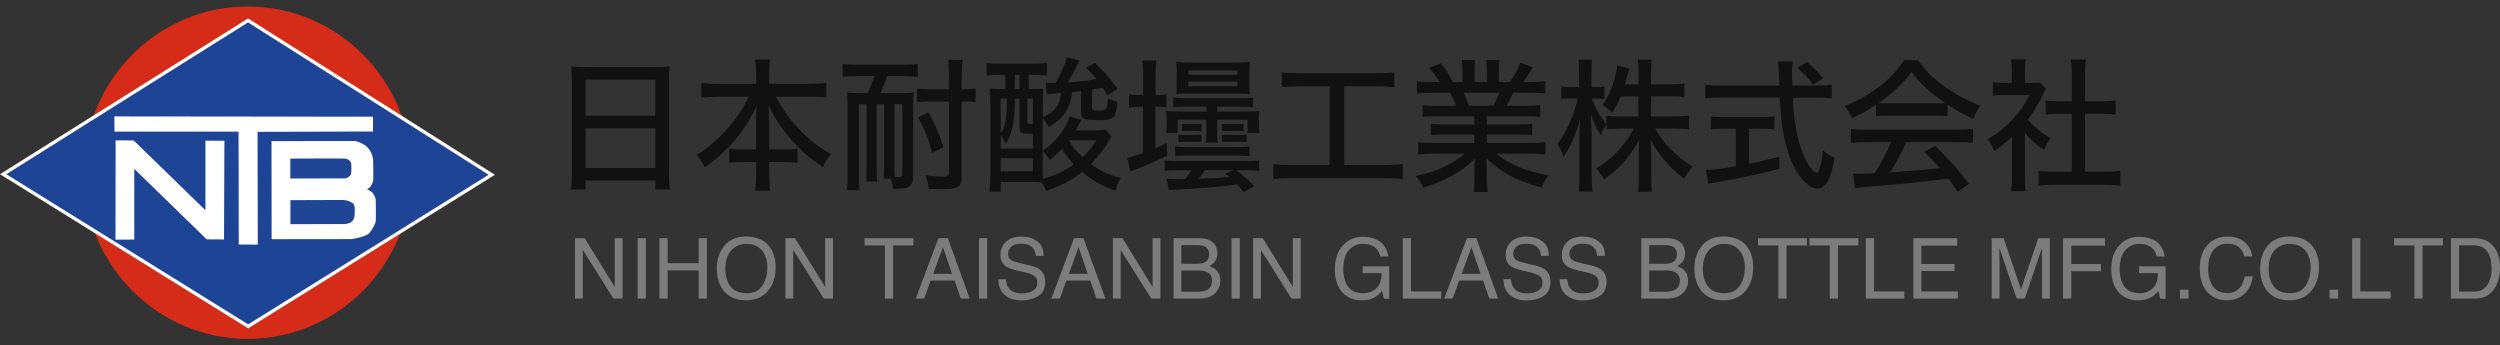 <svg width="384" height="53" viewBox="0 0 384 53" fill="none" xmlns="http://www.w3.org/2000/svg">
<rect x="0" y="0" width="384" height="53" fill="#333333" stroke="none"/>
<g clip-path="url(#clip0_2119_28126)">
<g clip-path="url(#clip1_2119_28126)">
<path d="M38.041 52.05C51.944 52.05 63.214 40.622 63.214 26.525C63.214 12.428 51.944 1 38.041 1C24.138 1 12.867 12.428 12.867 26.525C12.867 40.622 24.138 52.05 38.041 52.05Z" fill="#D42C18"/>
<path d="M0.486 26.762L38.096 3.138L75.534 26.848L38.118 50.128L0.486 26.762Z" fill="#1E4595"/>
<path d="M38.119 50.432L37.983 50.347L0 26.762L0.349 26.542L38.097 2.832L38.235 2.919L76.02 26.85L75.671 27.067L38.118 50.432H38.119ZM0.974 26.761L38.118 49.824L75.047 26.845L38.097 3.443L0.974 26.761Z" fill="white"/>
<path d="M41.877 21.848L41.89 36.565L53.953 36.551C53.953 36.551 56.161 36.238 56.635 35.641C57.108 35.044 57.525 34.247 57.552 33.89C57.58 33.534 57.538 30.63 57.538 30.63C57.538 30.63 57.309 29.847 56.993 29.634C56.676 29.42 56.204 29.121 55.96 29.079C55.96 29.079 56.562 28.795 56.721 28.596C56.879 28.396 57.137 27.983 57.165 27.599C57.192 27.215 57.136 24.482 57.136 24.482C57.136 24.482 56.963 23.628 56.719 23.285C56.475 22.943 56.246 22.575 55.759 22.318C55.271 22.062 54.769 21.834 54.468 21.834C54.166 21.834 41.873 21.848 41.873 21.848H41.877Z" fill="white"/>
<path d="M41.721 36.739L41.705 21.678H41.877C41.877 21.678 54.17 21.664 54.472 21.664C54.758 21.664 55.179 21.819 55.842 22.168C56.322 22.42 56.573 22.779 56.797 23.094L56.864 23.189C57.126 23.556 57.301 24.415 57.308 24.451L57.312 24.482C57.314 24.594 57.369 27.227 57.339 27.614C57.301 28.122 56.931 28.611 56.857 28.704C56.763 28.823 56.561 28.955 56.379 29.059C56.544 29.143 56.773 29.277 57.092 29.494C57.448 29.735 57.68 30.498 57.706 30.584L57.713 30.63C57.713 30.749 57.756 33.546 57.727 33.906C57.696 34.298 57.267 35.124 56.771 35.749C56.27 36.383 54.212 36.691 53.978 36.724H53.954L41.719 36.739H41.721ZM42.049 22.02L42.063 36.393L53.942 36.379C54.546 36.293 56.15 35.976 56.501 35.534C56.992 34.914 57.36 34.164 57.382 33.877C57.405 33.605 57.382 31.666 57.369 30.658C57.283 30.375 57.086 29.904 56.899 29.778C56.252 29.341 56.007 29.264 55.933 29.25L55.4 29.157L55.89 28.924C56.126 28.812 56.498 28.604 56.589 28.489C56.763 28.27 56.973 27.902 56.997 27.587C57.023 27.231 56.973 24.724 56.968 24.502C56.918 24.263 56.761 23.637 56.584 23.387L56.517 23.291C56.296 22.979 56.09 22.685 55.684 22.471C55.097 22.163 54.69 22.007 54.472 22.007C54.191 22.007 43.538 22.019 42.049 22.02Z" fill="white"/>
<path d="M44.508 24.273V27.501L53.157 27.487C53.157 27.487 53.703 27.243 53.875 26.985C54.047 26.726 54.047 26.554 54.061 26.267C54.075 25.979 54.047 25.248 54.047 25.248C54.047 25.248 54.033 24.86 53.818 24.675C53.603 24.489 53.417 24.317 53.044 24.273C52.67 24.23 44.51 24.273 44.51 24.273H44.508Z" fill="#204595"/>
<path d="M44.422 27.587V24.188H44.508C44.842 24.186 52.679 24.145 53.052 24.188C53.438 24.232 53.639 24.406 53.851 24.59L53.873 24.609C54.114 24.817 54.132 25.227 54.133 25.244C54.133 25.274 54.163 25.983 54.147 26.27V26.311C54.133 26.575 54.123 26.766 53.946 27.031C53.761 27.306 53.216 27.554 53.192 27.565L53.157 27.572L44.422 27.585V27.587ZM44.594 24.36V27.415L53.138 27.401C53.295 27.329 53.677 27.126 53.803 26.938C53.953 26.713 53.959 26.568 53.973 26.306V26.265C53.989 25.986 53.961 25.262 53.961 25.255C53.961 25.251 53.946 24.902 53.761 24.742L53.739 24.721C53.539 24.547 53.367 24.398 53.033 24.36C52.691 24.32 45.468 24.354 44.594 24.36Z" fill="white"/>
<path d="M44.523 30.656V34.529L53.03 34.499C53.03 34.499 53.718 34.4 53.977 34.198C54.235 33.997 54.407 33.711 54.493 33.467C54.579 33.222 54.579 31.904 54.579 31.904C54.579 31.904 54.522 31.301 54.221 31.115C53.92 30.929 53.503 30.757 53.218 30.699C52.932 30.64 52.758 30.627 52.758 30.627L44.525 30.656H44.523Z" fill="#204595"/>
<path d="M44.438 34.615V30.57L52.756 30.541C52.77 30.541 52.944 30.556 53.233 30.614C53.531 30.675 53.956 30.85 54.266 31.041C54.6 31.248 54.662 31.869 54.665 31.895C54.665 32.04 54.664 33.245 54.574 33.496C54.467 33.801 54.268 34.081 54.028 34.267C53.755 34.479 53.07 34.582 53.042 34.586L44.438 34.615ZM44.61 30.742V34.443L53.03 34.415C53.204 34.389 53.727 34.284 53.925 34.133C54.228 33.897 54.367 33.57 54.412 33.441C54.472 33.272 54.493 32.431 54.493 31.905C54.479 31.758 54.392 31.324 54.175 31.189C53.886 31.01 53.474 30.84 53.199 30.785C52.922 30.73 52.751 30.714 52.749 30.714L44.61 30.744V30.742Z" fill="white"/>
<path d="M36.757 37.47L36.73 20.128H17.67L17.656 17.968L57.203 18.011V20.113L39.475 20.156L39.504 37.484L36.757 37.47Z" fill="white"/>
<path d="M39.59 37.57L36.671 37.555L36.642 20.213H17.584L17.568 17.882H17.654L57.287 17.925V20.199L39.559 20.242L39.587 37.57H39.59ZM36.843 37.384L39.418 37.398L39.391 20.072L57.118 20.029V18.099L17.744 18.056L17.758 20.043H36.816L36.845 37.384H36.843Z" fill="white"/>
<path d="M17.844 21.648L17.828 36.723L20.539 36.71V25.726L31.786 36.68L34.325 36.694L34.382 21.707L31.641 21.692V32.499L20.496 21.662L17.844 21.648Z" fill="white"/>
<path d="M17.742 36.809V36.723L17.756 21.561L20.531 21.576L31.555 32.294V21.604L34.468 21.619L34.409 36.78L31.75 36.764L20.625 25.929V36.794L17.742 36.809ZM17.93 21.734L17.916 36.637L20.455 36.623V25.523L31.822 36.594L34.241 36.608L34.297 21.791L31.729 21.777V32.702L20.463 21.748L17.931 21.734H17.93Z" fill="white"/>
</g>
<path d="M87.851 12.475C87.851 11.608 87.803 10.914 87.74 10.188C88.45 10.283 89.144 10.299 90.169 10.299H100.531C101.572 10.299 102.203 10.283 102.866 10.188C102.771 10.914 102.755 11.561 102.755 12.349V26.56C102.755 27.664 102.803 28.342 102.881 29.099H100.658V27.727H89.948V29.099H87.725C87.819 28.374 87.851 27.553 87.851 26.56V12.475ZM89.948 17.775H100.658V12.223H89.948V17.775ZM89.948 25.803H100.658V19.699H89.948V25.803Z" fill="#111111"/>
<path d="M110.263 14.873C109.364 14.873 108.607 14.92 107.724 14.999V12.728C108.56 12.838 109.222 12.885 110.263 12.885H116.146V11.182C116.146 10.393 116.099 9.841 115.988 9.147H118.275C118.181 9.763 118.149 10.409 118.149 11.15V12.87H124.363C125.467 12.87 126.208 12.822 126.934 12.712V14.983C125.94 14.889 125.325 14.857 124.363 14.857H119.19C120.294 16.892 121.303 18.343 122.676 19.778C124.237 21.45 125.83 22.664 127.659 23.658C127.092 24.32 126.839 24.714 126.398 25.692C124.726 24.572 123.401 23.468 122.076 22.049C120.357 20.235 119.19 18.516 118.039 16.166C118.102 17.428 118.149 18.232 118.149 18.847V22.948H120.404C121.508 22.948 121.918 22.932 122.502 22.837V25.014C121.84 24.919 121.24 24.888 120.294 24.888H118.149V26.623C118.149 27.664 118.196 28.547 118.307 29.288H115.988C116.099 28.5 116.146 27.664 116.146 26.623V24.888H114.222C113.275 24.888 112.66 24.935 112.014 25.014V22.837C112.581 22.932 113.007 22.948 114.127 22.948H116.13V18.879C116.13 18.137 116.146 17.648 116.225 16.229C115.184 18.516 114.048 20.267 112.25 22.222C110.91 23.658 109.758 24.683 108.244 25.724C107.85 24.872 107.629 24.509 106.982 23.8C108.812 22.68 110.326 21.371 111.872 19.588C113.26 17.98 114.096 16.718 114.979 14.857H110.247L110.263 14.873Z" fill="#111111"/>
<path d="M131.587 11.703C130.53 11.703 129.994 11.718 129.426 11.813V9.81C130.088 9.905 130.64 9.936 131.587 9.936H138.794C139.756 9.936 140.308 9.889 140.971 9.81V11.813C140.293 11.75 139.678 11.703 138.81 11.703H136.239C135.955 12.665 135.64 13.422 135.23 14.305H138.29C139.189 14.305 139.835 14.289 140.356 14.194C140.293 14.81 140.261 15.472 140.261 16.355V27.001C140.261 27.79 140.088 28.295 139.693 28.61C139.362 28.878 138.747 28.989 137.738 28.989H137.123C137.107 28.373 137.028 28.042 136.839 27.443H135.719C135.782 26.781 135.813 25.992 135.813 25.172V16.008H134.662V25.598C134.662 26.765 134.678 27.333 134.757 27.885H133.022C133.069 27.238 133.116 26.402 133.116 25.598V16.008H131.934V26.718C131.934 27.9 131.949 28.563 132.044 29.225H130.088C130.183 28.579 130.199 27.885 130.199 26.718V16.355C130.199 15.646 130.183 14.967 130.104 14.21C130.656 14.273 131.287 14.305 132.312 14.305H133.258C133.7 13.469 134.047 12.586 134.299 11.703H131.634H131.587ZM137.375 25.156C137.375 26.15 137.391 26.718 137.438 27.191C137.769 27.206 137.88 27.206 137.974 27.206C138.479 27.206 138.589 27.112 138.589 26.702V15.992H137.375V25.156ZM142.769 15.582C141.98 15.582 141.397 15.63 140.845 15.709V13.595C141.412 13.69 141.964 13.721 142.8 13.721H145.75V11.734C145.75 10.567 145.702 9.841 145.624 9.195H147.847C147.753 9.936 147.721 10.63 147.721 11.734V13.721C148.652 13.721 149.172 13.674 149.835 13.595V15.709C149.283 15.614 148.731 15.582 147.721 15.582V26.954C147.721 28.673 147.185 29.052 144.819 29.052C144.204 29.052 143.337 29.036 142.643 28.989C142.548 28.105 142.438 27.664 142.154 26.922C143.21 27.049 144.22 27.143 144.867 27.143C145.545 27.143 145.766 26.986 145.766 26.544V15.598H142.769V15.582ZM143.163 23.468C142.627 21.355 142.012 19.794 141.002 18.043L142.611 17.254C143.668 19.178 144.157 20.314 144.93 22.617L143.163 23.484V23.468Z" fill="#111111"/>
<path d="M170.747 20.977C170.511 21.308 170.511 21.323 170.18 21.875C169.407 23.137 168.634 24.131 167.561 25.219C169.076 26.292 170.227 26.844 172.151 27.333C171.757 28.011 171.504 28.594 171.331 29.288C169.281 28.579 167.845 27.774 166.221 26.402C164.502 27.743 162.988 28.547 160.669 29.336C160.496 28.831 160.322 28.5 159.959 27.995C159.392 27.979 158.997 27.948 158.303 27.948H153.714V29.446H151.979C152.073 28.799 152.105 27.837 152.105 26.733V16.15C152.105 15.094 152.089 14.415 152.01 13.579C152.515 13.643 152.941 13.674 153.856 13.674H154.423V11.498H153.808C152.909 11.498 152.247 11.513 151.537 11.608V9.668C152.152 9.763 152.83 9.794 153.808 9.794H158.619C159.565 9.794 160.164 9.747 160.827 9.668V11.592C160.212 11.529 159.533 11.498 158.666 11.498H158.019V13.674H158.445C159.234 13.674 159.786 13.658 160.227 13.611C160.217 14.021 160.201 14.857 160.18 16.119V17.996C161.079 17.601 161.363 17.396 161.852 16.939C162.53 16.229 162.798 15.661 163.019 14.289C162.467 14.336 162.372 14.352 161.978 14.384C161.489 14.431 161.221 14.447 160.811 14.51L160.606 12.696C161.095 12.744 161.395 12.744 161.663 12.744H162.12C162.909 11.403 163.508 10.062 163.887 8.769L165.779 9.321C165.133 10.709 164.738 11.466 164.013 12.649C165.827 12.539 166.994 12.412 168.445 12.144C167.908 11.498 167.656 11.245 166.82 10.425L168.161 9.652C169.706 11.135 170.337 11.829 171.662 13.658L170.101 14.652C169.769 14.084 169.659 13.879 169.391 13.469C168.24 13.69 168.208 13.69 167.735 13.784V16.56C167.735 16.907 167.893 16.986 168.744 16.986C169.501 16.986 169.817 16.892 169.927 16.671C170.053 16.387 170.132 16.024 170.164 15.078C170.732 15.393 171.015 15.472 171.646 15.614C171.441 18.185 171.142 18.453 168.587 18.453C166.442 18.453 166.047 18.248 166.047 17.175V14.005C165.511 14.068 165.338 14.1 164.707 14.132C164.486 15.425 164.36 15.961 163.981 16.671C163.382 17.854 162.656 18.595 161.095 19.51C160.811 18.958 160.543 18.563 160.149 18.138V25.945C160.149 26.56 160.164 26.986 160.196 27.459C161.805 27.064 163.524 26.276 164.928 25.235C164.17 24.446 163.713 23.831 163.114 22.838C162.499 23.516 162.183 23.8 161.221 24.604C160.874 23.957 160.669 23.705 160.149 23.153C161.631 22.112 162.546 21.166 163.382 19.825C163.76 19.226 163.934 18.879 164.155 18.201C164.197 18.064 164.239 17.954 164.281 17.869L166.095 18.406C165.669 19.194 165.495 19.557 165.211 20.03H168.255C168.87 20.03 169.423 19.983 169.801 19.92L170.7 20.977H170.747ZM153.714 22.822H158.65V20.551C156.71 20.535 156.6 20.456 156.6 19.368V15.157H155.874V15.551C155.874 18.658 155.48 20.535 154.486 22.096C154.224 21.539 153.966 21.076 153.714 20.708V22.822ZM153.714 20.519C154.439 19.352 154.644 18.248 154.66 15.488V15.157H153.714V20.519ZM153.714 26.308H158.65V24.304H153.714V26.308ZM155.874 13.69H156.6V11.513H155.874V13.69ZM157.814 18.579C157.814 19.005 157.877 19.037 158.65 19.037V15.157H157.814V18.579ZM164.202 21.592C164.707 22.491 165.211 23.137 166.3 24.147C167.183 23.264 167.688 22.648 168.413 21.544H164.249L164.202 21.592Z" fill="#111111"/>
<path d="M175.006 16.419C174.391 16.419 173.965 16.434 173.413 16.529V14.494C173.965 14.589 174.375 14.605 175.037 14.605H175.589V11.734C175.589 10.614 175.574 10.062 175.463 9.29H177.624C177.514 10.031 177.498 10.583 177.498 11.75V14.589H177.671C178.349 14.589 178.728 14.573 179.185 14.494V16.482C178.586 16.419 178.223 16.387 177.687 16.387H177.482V22.775C178.255 22.443 178.444 22.349 179.217 21.954L179.28 23.894C177.435 24.793 176.962 25.014 174.627 25.945C174.28 26.071 174.012 26.181 173.634 26.371L173.129 24.257C173.697 24.147 174.233 23.989 175.574 23.5V16.387H174.974L175.006 16.419ZM180.889 26.15C179.942 26.15 179.438 26.166 178.901 26.244V24.636C179.438 24.699 179.911 24.73 180.889 24.73H191.44C192.402 24.73 192.875 24.715 193.396 24.636V26.244C192.86 26.181 192.355 26.15 191.44 26.15H189.895C191.046 27.002 191.566 27.475 192.655 28.594L190.999 29.525C190.557 28.91 190.383 28.705 190.036 28.311C188.759 28.516 187.245 28.689 184.706 28.863C183.412 28.973 183.049 28.989 181.267 29.083C180.857 29.094 180.489 29.115 180.163 29.146C179.832 29.162 179.785 29.162 179.517 29.209L179.201 27.443C179.627 27.49 180.242 27.506 180.873 27.506C181.078 27.506 181.204 27.506 182.056 27.49C182.45 27.002 182.671 26.654 182.955 26.15H180.857H180.889ZM182.198 16.371C181.125 16.371 180.699 16.387 180.211 16.466V14.983C180.747 15.046 181.22 15.078 182.198 15.078H190.51C191.472 15.078 191.945 15.062 192.465 14.983V16.466C191.961 16.403 191.566 16.371 190.51 16.371H186.961V17.128H191.33C192.292 17.128 192.923 17.112 193.443 17.034C193.38 17.459 193.349 17.68 193.349 18.485V19.1C193.349 19.715 193.364 20.03 193.443 20.425H191.629V18.39H186.961V20.235C186.961 21.024 186.977 21.402 187.056 21.891H185.179C185.242 21.513 185.273 21.213 185.273 20.235V18.39H180.889V20.425H179.106C179.17 19.983 179.201 19.652 179.201 19.147V18.532C179.201 17.822 179.185 17.491 179.138 17.034C179.69 17.097 180.289 17.128 181.299 17.128H185.289V16.371H182.229H182.198ZM191.929 23.989C191.44 23.926 190.888 23.894 189.973 23.894H182.497C181.441 23.894 180.999 23.91 180.51 23.989V22.491C180.952 22.554 181.393 22.585 182.497 22.585H189.973C190.935 22.585 191.472 22.57 191.929 22.491V23.989ZM183.002 14.384C181.74 14.384 181.346 14.384 180.652 14.447C180.715 14.021 180.747 13.627 180.747 12.901V11.072C180.747 10.299 180.731 9.968 180.652 9.51C181.204 9.573 181.725 9.605 182.923 9.605H189.784C190.999 9.605 191.409 9.589 192.008 9.51C191.945 9.952 191.913 10.236 191.913 11.072V12.949C191.913 13.706 191.929 14.053 192.008 14.447C191.361 14.384 190.999 14.384 189.658 14.384H183.018H183.002ZM184.564 21.828C184.169 21.781 184.012 21.781 183.396 21.781H182.182C181.535 21.781 181.393 21.781 180.999 21.828V20.677C181.33 20.724 181.504 20.724 182.182 20.724H183.365C184.09 20.724 184.232 20.724 184.548 20.677V21.828H184.564ZM184.564 20.156C184.217 20.109 184.059 20.109 183.381 20.109H182.734C182.056 20.109 181.882 20.109 181.551 20.156V19.005C181.882 19.052 182.009 19.052 182.734 19.052H183.381C184.106 19.052 184.217 19.052 184.564 19.005V20.156ZM182.529 11.482H190.068V10.819H182.529V11.482ZM182.529 13.248H190.068V12.539H182.529V13.248ZM185.053 26.15C184.769 26.639 184.501 27.002 184.154 27.443C186.078 27.396 187.371 27.317 188.806 27.175C188.57 26.954 188.475 26.891 188.16 26.67L189.5 26.134H185.053V26.15ZM191.014 20.156C190.667 20.109 190.51 20.109 189.831 20.109H188.869C188.191 20.109 188.033 20.109 187.686 20.156V19.005C188.018 19.052 188.144 19.052 188.869 19.052H189.831C190.557 19.052 190.652 19.052 191.014 19.005V20.156ZM191.503 21.828C191.109 21.781 190.967 21.781 190.32 21.781H188.869C188.223 21.781 188.097 21.781 187.686 21.828V20.677C188.018 20.724 188.175 20.724 188.869 20.724H190.32C191.046 20.724 191.172 20.724 191.503 20.677V21.828Z" fill="#111111"/>
<path d="M199.612 13.264C198.46 13.264 197.719 13.311 196.883 13.39V11.119C197.624 11.214 198.366 11.245 199.643 11.245H211.456C212.671 11.245 213.381 11.198 214.169 11.119V13.39C213.286 13.296 212.608 13.264 211.456 13.264H206.473V25.346H212.639C213.854 25.346 214.627 25.298 215.463 25.188V27.522C214.721 27.412 213.759 27.364 212.639 27.364H198.381C197.277 27.364 196.442 27.412 195.59 27.522V25.188C196.426 25.298 197.183 25.346 198.429 25.346H204.217V13.264H199.612Z" fill="#111111"/>
<path d="M220.793 17.854C219.752 17.854 219.168 17.87 218.522 17.964V16.135C219.137 16.229 219.689 16.245 220.793 16.245H223.663C223.332 15.393 223.064 14.857 222.717 14.242H220.178C219.121 14.242 218.332 14.289 217.638 14.352V12.476C218.254 12.57 218.963 12.602 220.083 12.602H221.124C220.746 11.924 220.257 11.277 219.515 10.441L221.329 9.715C222.228 10.898 222.449 11.23 223.143 12.602H224.641V10.993C224.641 10.283 224.594 9.668 224.515 9.227H226.565C226.518 9.621 226.502 10.157 226.502 10.93V12.602H228.379V10.93C228.379 10.204 228.332 9.652 228.285 9.227H230.335C230.24 9.684 230.225 10.283 230.225 10.993V12.602H231.896C232.622 11.608 233.174 10.599 233.521 9.621L235.445 10.346C234.893 11.245 234.373 12.05 233.962 12.602H234.846C236.013 12.602 236.675 12.554 237.338 12.476V14.352C236.628 14.289 235.839 14.242 234.767 14.242H232.417C232.07 15.031 231.817 15.52 231.455 16.245H234.231C235.35 16.245 235.902 16.229 236.565 16.135V17.964C235.902 17.87 235.303 17.854 234.231 17.854H228.363V19.116H233.016C234.026 19.116 234.735 19.1 235.335 19.005V20.772C234.72 20.677 234.041 20.661 233.016 20.661H228.395V21.954H234.767C236.06 21.954 236.754 21.907 237.385 21.828V23.721C236.565 23.626 235.776 23.595 234.783 23.595H229.862C231.628 25.156 234.357 26.308 237.89 26.939C237.338 27.617 237.101 28.011 236.77 28.815C232.953 27.774 230.54 26.497 228.3 24.305C228.363 25.14 228.363 25.488 228.363 25.976V27.238C228.363 28.169 228.411 28.863 228.49 29.494H226.36C226.455 28.847 226.487 28.153 226.487 27.222V26.008C226.487 25.503 226.487 25.267 226.534 24.352C225.383 25.519 224.578 26.134 223.159 26.923C221.708 27.743 220.493 28.248 218.616 28.815C218.238 28.027 218.049 27.711 217.449 27.033C219.405 26.591 220.556 26.244 221.834 25.598C223.127 24.983 224.089 24.383 224.988 23.595H220.399C219.389 23.595 218.616 23.642 217.828 23.721V21.828C218.474 21.923 219.168 21.954 220.399 21.954H226.455V20.661H222.055C221.061 20.661 220.383 20.677 219.783 20.772V19.005C220.43 19.1 221.061 19.116 222.055 19.116H226.455V17.854H220.809H220.793ZM229.389 16.245C229.814 15.457 230.051 14.873 230.272 14.242H224.799C225.177 15.031 225.304 15.362 225.619 16.245H229.389Z" fill="#111111"/>
<path d="M248.946 14.763C248.552 15.756 248.284 16.277 247.653 17.318C247.101 16.766 246.943 16.655 246.139 16.135C247.038 14.92 247.747 13.264 248.205 11.293C248.315 10.788 248.363 10.473 248.378 10.063L250.271 10.552C250.229 10.667 250.103 11.114 249.892 11.892C249.766 12.35 249.687 12.57 249.577 12.965H251.69V11.198C251.69 10.299 251.643 9.716 251.564 9.164H253.725C253.63 9.7 253.599 10.268 253.599 11.198V12.965H256.438C257.495 12.965 258.141 12.917 258.709 12.838V14.889C258.141 14.826 257.384 14.778 256.438 14.778H253.599V17.886H257.132C258.094 17.886 258.725 17.838 259.419 17.759V19.857C258.693 19.794 258.015 19.747 257.132 19.747H254.246C255.57 22.097 257.29 23.863 260.002 25.582C259.403 26.26 259.072 26.702 258.709 27.459C256.58 25.898 254.876 23.926 253.536 21.466C253.583 22.286 253.63 23.059 253.63 23.737V27.002C253.63 28.058 253.646 28.815 253.757 29.462H251.596C251.69 28.752 251.722 28.011 251.722 26.97V23.847C251.722 23.201 251.738 22.412 251.785 21.513C250.303 24.178 248.725 25.961 246.36 27.554C245.902 26.733 245.539 26.26 245.145 25.834C247.59 24.447 249.53 22.444 250.981 19.747H249.104C248.173 19.747 247.432 19.794 246.785 19.873V19.1C246.407 19.557 246.123 20.141 245.855 20.772C245.24 19.825 244.909 19.1 244.372 17.602C244.372 17.933 244.388 18.169 244.388 18.359C244.404 18.642 244.435 19.478 244.483 20.866V26.765C244.483 27.932 244.498 28.752 244.609 29.415H242.464C242.558 28.705 242.59 27.932 242.59 26.765V21.387C242.59 20.283 242.606 19.715 242.716 18.217C242.07 20.646 241.344 22.317 240.161 24.1C239.877 23.232 239.625 22.727 239.215 22.112C240.492 20.519 241.659 17.933 242.369 15.125H241.328C240.65 15.125 240.177 15.141 239.83 15.22V13.28C240.224 13.343 240.603 13.375 241.328 13.375H242.558V11.435C242.558 10.252 242.543 9.716 242.448 9.164H244.562C244.467 9.716 244.451 10.378 244.451 11.419V13.375H245.129C245.729 13.375 246.028 13.359 246.423 13.28V15.204C246.028 15.157 245.634 15.141 245.161 15.141H244.498C245.05 16.624 245.666 17.712 246.722 19.068V17.775C247.4 17.87 248.047 17.901 249.041 17.901H251.643V14.794H248.883L248.946 14.763Z" fill="#111111"/>
<path d="M279.228 13.154C280.237 13.154 280.836 13.107 281.357 13.028V15.125C280.71 15.031 279.922 14.999 278.912 14.999H275.379C275.505 18.453 276.057 21.497 276.941 23.611C277.43 24.825 277.934 25.661 278.455 26.181C278.723 26.418 278.959 26.576 279.054 26.576C279.401 26.576 279.717 25.456 280.016 23.122C280.663 23.674 281.026 23.895 281.798 24.194C281.246 27.506 280.426 28.973 279.133 28.973C278.297 28.973 277.24 28.184 276.31 26.875C274.591 24.447 273.597 20.456 273.36 14.983H264.37C263.44 14.983 262.746 15.031 261.926 15.11V13.012C262.588 13.107 263.361 13.138 264.37 13.138H273.297C273.234 10.914 273.203 10.709 273.203 10.583C273.203 10.378 273.155 9.984 273.092 9.432H275.363C275.316 9.7 275.253 10.82 275.253 11.151C275.253 11.466 275.269 12.539 275.3 13.138H279.196L279.228 13.154ZM264.907 19.762C264.118 19.762 263.361 19.81 262.793 19.873V17.885C263.345 17.948 263.976 17.996 264.954 17.996H270.443C271.389 17.996 272.004 17.98 272.556 17.885V19.873C271.957 19.81 271.279 19.762 270.458 19.762H268.645V25.14C269.717 24.967 270.458 24.794 273.313 24.068V25.945C269.859 26.828 267.004 27.427 263.093 28.106C262.777 28.153 262.667 28.169 262.415 28.232L262.036 26.103C262.982 26.103 264.134 25.976 266.626 25.535V19.778H264.907V19.762ZM278.455 12.996C277.792 12.05 277.083 11.293 276.057 10.425L277.556 9.526C278.739 10.583 279.101 10.93 280 12.018L278.455 13.012V12.996Z" fill="#111111"/>
<path d="M288.17 16.087C286.877 16.97 285.946 17.491 284.464 18.153C284.148 17.412 283.801 16.86 283.312 16.308C287.413 14.636 290.536 12.239 292.46 9.258H294.637C295.741 10.851 296.671 11.797 298.343 13.027C300.267 14.431 302.176 15.488 304.179 16.229C303.674 16.939 303.343 17.601 303.106 18.279C301.671 17.617 300.725 17.112 299.163 16.071V17.854C298.596 17.79 298.044 17.759 297.223 17.759H289.968C289.353 17.759 288.691 17.775 288.154 17.854V16.087H288.17ZM286.845 21.828C285.726 21.828 285 21.875 284.29 21.954V19.794C285 19.888 285.789 19.92 286.845 19.92H300.504C301.608 19.92 302.381 19.872 303.059 19.794V21.954C302.333 21.86 301.608 21.828 300.504 21.828H292.791C291.956 23.721 291.246 25.046 290.299 26.497C293.738 26.234 296.288 26.008 297.949 25.818C297.018 24.777 296.577 24.32 295.552 23.311L297.255 22.412C299.81 24.967 301.072 26.37 302.428 28.247L300.693 29.462C299.983 28.389 299.731 28.026 299.289 27.427C295.63 27.916 291.451 28.326 288.154 28.578C286.372 28.705 285.505 28.799 284.953 28.91L284.622 26.654C285.111 26.67 285.552 26.702 285.852 26.702C286.025 26.702 286.356 26.686 286.861 26.654C286.998 26.654 287.355 26.639 287.934 26.607C289.006 24.951 289.763 23.516 290.473 21.828H286.83H286.845ZM297.223 15.866C297.87 15.866 298.296 15.851 298.769 15.819C296.403 14.21 295.015 12.933 293.612 11.04C292.318 12.822 290.852 14.194 288.565 15.819C289.053 15.866 289.337 15.866 290 15.866H297.223Z" fill="#111111"/>
<path d="M311.024 27.144C311.024 28.184 311.04 28.752 311.134 29.367H308.91C309.005 28.705 309.036 28.106 309.036 27.112V21.008C308.09 21.907 307.554 22.349 306.324 23.216C306.103 22.554 305.724 21.876 305.33 21.371C306.939 20.409 308.043 19.526 309.257 18.201C310.314 17.049 310.976 16.087 311.718 14.589H307.932C307.16 14.589 306.702 14.605 306.103 14.684V12.633C306.702 12.696 307.144 12.728 307.838 12.728H309.021V10.788C309.021 10.22 308.973 9.605 308.895 9.116H311.15C311.055 9.605 311.024 10.126 311.024 10.835V12.728H312.08C312.759 12.728 313.074 12.712 313.358 12.665L314.257 13.659C314.052 13.942 313.942 14.195 313.768 14.542C313.043 16.087 312.443 17.081 311.45 18.359C312.554 19.589 313.437 20.314 314.983 21.245C314.541 21.844 314.257 22.317 313.973 23.027C312.711 22.191 311.939 21.513 311.024 20.425V27.175V27.144ZM320.25 26.371H323.231C324.351 26.371 325.061 26.323 325.692 26.245V28.532C324.966 28.421 324.146 28.374 323.231 28.374H315.566C314.62 28.374 313.847 28.421 313.121 28.532V26.245C313.8 26.339 314.494 26.371 315.582 26.371H318.232V17.475H316.386C315.598 17.475 314.888 17.523 314.21 17.586V15.425C314.809 15.52 315.424 15.551 316.386 15.551H318.232V11.324C318.232 10.488 318.184 9.952 318.074 9.148H320.408C320.282 9.984 320.25 10.441 320.25 11.324V15.551H322.805C323.799 15.551 324.367 15.504 324.966 15.425V17.586C324.288 17.523 323.594 17.475 322.805 17.475H320.25V26.371Z" fill="#111111"/>
<path d="M88.322 36.591H89.805L94.426 44.083V36.591H95.625V45.865H94.221L89.521 38.389V45.865H88.322V36.591Z" fill="#7C7C7C"/>
<path d="M97.943 36.591H99.205V45.865H97.943V36.591Z" fill="#7C7C7C"/>
<path d="M101.287 36.591H102.549V40.423H107.312V36.591H108.574V45.865H107.312V41.527H102.549V45.865H101.287V36.591Z" fill="#7C7C7C"/>
<path d="M118.226 37.916C118.841 38.736 119.141 39.793 119.141 41.07C119.141 42.458 118.794 43.609 118.084 44.524C117.264 45.597 116.081 46.133 114.551 46.133C113.132 46.133 111.996 45.66 111.192 44.713C110.466 43.799 110.104 42.647 110.104 41.259C110.104 39.998 110.419 38.925 111.034 38.042C111.838 36.891 113.021 36.323 114.583 36.323C116.144 36.323 117.437 36.843 118.226 37.9V37.916ZM117.122 43.83C117.611 43.042 117.863 42.127 117.863 41.086C117.863 39.998 117.579 39.114 117.012 38.452C116.444 37.789 115.655 37.458 114.677 37.458C113.7 37.458 112.942 37.789 112.327 38.452C111.728 39.114 111.413 40.077 111.413 41.37C111.413 42.395 111.665 43.262 112.185 43.972C112.706 44.682 113.542 45.029 114.709 45.029C115.876 45.029 116.617 44.635 117.106 43.83H117.122Z" fill="#7C7C7C"/>
<path d="M120.639 36.591H122.121L126.742 44.083V36.591H127.941V45.865H126.537L121.837 38.389V45.865H120.639V36.591Z" fill="#7C7C7C"/>
<path d="M140.306 36.591V37.695H137.183V45.865H135.922V37.695H132.799V36.591H140.322H140.306Z" fill="#7C7C7C"/>
<path d="M144.171 36.591H145.591L148.95 45.865H147.578L146.632 43.089H142.957L141.948 45.865H140.654L144.14 36.591H144.171ZM146.238 42.064L144.834 37.963L143.336 42.064H146.238Z" fill="#7C7C7C"/>
<path d="M150.369 36.591H151.631V45.865H150.369V36.591Z" fill="#7C7C7C"/>
<path d="M154.502 42.868C154.533 43.388 154.643 43.814 154.864 44.145C155.259 44.761 155.968 45.06 156.993 45.06C157.451 45.06 157.861 44.997 158.239 44.855C158.965 44.587 159.328 44.13 159.328 43.452C159.328 42.947 159.17 42.584 158.87 42.379C158.555 42.174 158.082 41.985 157.419 41.827L156.205 41.543C155.416 41.354 154.849 41.149 154.517 40.928C153.95 40.534 153.666 39.966 153.666 39.193C153.666 38.357 153.95 37.679 154.502 37.143C155.069 36.606 155.858 36.338 156.883 36.338C157.829 36.338 158.634 36.575 159.296 37.048C159.959 37.521 160.29 38.263 160.29 39.303H159.107C159.044 38.815 158.918 38.42 158.713 38.168C158.35 37.679 157.719 37.442 156.836 37.442C156.126 37.442 155.621 37.6 155.306 37.916C154.99 38.231 154.833 38.594 154.833 39.004C154.833 39.461 155.022 39.792 155.385 39.998C155.621 40.139 156.173 40.297 157.025 40.502L158.287 40.802C158.902 40.944 159.359 41.133 159.69 41.385C160.258 41.827 160.542 42.442 160.542 43.278C160.542 44.303 160.179 45.044 159.454 45.486C158.728 45.928 157.877 46.148 156.915 46.148C155.795 46.148 154.912 45.849 154.281 45.265C153.65 44.682 153.334 43.893 153.35 42.884H154.533L154.502 42.868Z" fill="#7C7C7C"/>
<path d="M165.005 36.591H166.425L169.784 45.865H168.412L167.466 43.089H163.791L162.782 45.865H161.488L164.974 36.591H165.005ZM167.072 42.064L165.668 37.963L164.17 42.064H167.072Z" fill="#7C7C7C"/>
<path d="M170.936 36.591H172.418L177.039 44.083V36.591H178.238V45.865H176.834L172.134 38.389V45.865H170.936V36.591Z" fill="#7C7C7C"/>
<path d="M180.242 36.591H184.248C185.337 36.591 186.125 36.922 186.583 37.569C186.851 37.947 186.993 38.389 186.993 38.894C186.993 39.477 186.819 39.966 186.488 40.329C186.314 40.534 186.062 40.707 185.747 40.865C186.22 41.038 186.583 41.243 186.819 41.48C187.229 41.89 187.45 42.442 187.45 43.152C187.45 43.751 187.261 44.288 186.882 44.776C186.314 45.502 185.431 45.865 184.201 45.865H180.258V36.591H180.242ZM183.775 40.518C184.311 40.518 184.721 40.439 185.021 40.297C185.494 40.061 185.715 39.651 185.715 39.051C185.715 38.452 185.463 38.042 184.974 37.821C184.69 37.711 184.28 37.648 183.728 37.648H181.457V40.518H183.759H183.775ZM184.201 44.792C184.974 44.792 185.526 44.571 185.857 44.13C186.062 43.846 186.172 43.499 186.172 43.105C186.172 42.426 185.873 41.969 185.258 41.733C184.942 41.606 184.501 41.543 183.98 41.543H181.457V44.808H184.185L184.201 44.792Z" fill="#7C7C7C"/>
<path d="M189.168 36.591H190.43V45.865H189.168V36.591Z" fill="#7C7C7C"/>
<path d="M192.48 36.591H193.963L198.584 44.083V36.591H199.783V45.865H198.379L193.679 38.389V45.865H192.48V36.591Z" fill="#7C7C7C"/>
<path d="M211.581 36.859C212.495 37.348 213.047 38.184 213.252 39.398H212.006C211.864 38.72 211.549 38.231 211.092 37.916C210.618 37.6 210.035 37.458 209.325 37.458C208.489 37.458 207.779 37.774 207.196 38.42C206.628 39.067 206.328 40.029 206.328 41.291C206.328 42.395 206.565 43.294 207.038 43.988C207.511 44.682 208.284 45.029 209.357 45.029C210.177 45.029 210.855 44.792 211.391 44.303C211.928 43.815 212.211 43.026 212.211 41.953H209.309V40.912H213.379V45.881H212.574L212.274 44.682C211.864 45.155 211.486 45.471 211.17 45.66C210.634 45.975 209.94 46.133 209.104 46.133C208.016 46.133 207.101 45.77 206.313 45.06C205.461 44.161 205.035 42.947 205.035 41.386C205.035 39.824 205.445 38.594 206.281 37.679C207.07 36.796 208.095 36.37 209.341 36.37C210.193 36.37 210.95 36.544 211.565 36.875L211.581 36.859Z" fill="#7C7C7C"/>
<path d="M215.461 36.591H216.723V44.761H221.375V45.865H215.461V36.591Z" fill="#7C7C7C"/>
<path d="M225.349 36.591H226.769L230.128 45.865H228.756L227.81 43.089H224.135L223.125 45.865H221.832L225.318 36.591H225.349ZM227.415 42.064L226.012 37.963L224.513 42.064H227.415Z" fill="#7C7C7C"/>
<path d="M232.099 42.868C232.131 43.388 232.241 43.814 232.462 44.145C232.856 44.761 233.566 45.06 234.591 45.06C235.049 45.06 235.459 44.997 235.837 44.855C236.563 44.587 236.925 44.13 236.925 43.452C236.925 42.947 236.768 42.584 236.468 42.379C236.153 42.174 235.679 41.985 235.017 41.827L233.803 41.543C233.014 41.354 232.446 41.149 232.115 40.928C231.547 40.534 231.263 39.966 231.263 39.193C231.263 38.357 231.547 37.679 232.099 37.143C232.651 36.606 233.456 36.338 234.481 36.338C235.427 36.338 236.231 36.575 236.894 37.048C237.556 37.521 237.888 38.263 237.888 39.303H236.705C236.642 38.815 236.515 38.42 236.31 38.168C235.948 37.679 235.317 37.442 234.433 37.442C233.724 37.442 233.219 37.6 232.904 37.916C232.588 38.231 232.43 38.594 232.43 39.004C232.43 39.461 232.62 39.792 232.982 39.998C233.219 40.139 233.771 40.297 234.623 40.502L235.884 40.802C236.5 40.944 236.957 41.133 237.288 41.385C237.856 41.827 238.14 42.442 238.14 43.278C238.14 44.303 237.777 45.044 237.052 45.486C236.326 45.928 235.474 46.148 234.512 46.148C233.392 46.148 232.509 45.849 231.878 45.265C231.248 44.682 230.932 43.893 230.948 42.884H232.131L232.099 42.868Z" fill="#7C7C7C"/>
<path d="M240.726 42.868C240.758 43.388 240.868 43.814 241.089 44.145C241.483 44.761 242.193 45.06 243.218 45.06C243.676 45.06 244.086 44.997 244.464 44.855C245.19 44.587 245.552 44.13 245.552 43.452C245.552 42.947 245.395 42.584 245.095 42.379C244.78 42.174 244.306 41.985 243.644 41.827L242.43 41.543C241.641 41.354 241.073 41.149 240.742 40.928C240.174 40.534 239.89 39.966 239.89 39.193C239.89 38.357 240.174 37.679 240.726 37.143C241.278 36.606 242.083 36.338 243.108 36.338C244.054 36.338 244.858 36.575 245.521 37.048C246.183 37.521 246.514 38.263 246.514 39.303H245.332C245.268 38.815 245.142 38.42 244.937 38.168C244.575 37.679 243.944 37.442 243.06 37.442C242.351 37.442 241.846 37.6 241.531 37.916C241.215 38.231 241.057 38.594 241.057 39.004C241.057 39.461 241.247 39.792 241.609 39.998C241.846 40.139 242.398 40.297 243.25 40.502L244.511 40.802C245.127 40.944 245.584 41.133 245.915 41.385C246.483 41.827 246.767 42.442 246.767 43.278C246.767 44.303 246.404 45.044 245.679 45.486C244.953 45.928 244.101 46.148 243.139 46.148C242.019 46.148 241.136 45.849 240.505 45.265C239.874 44.682 239.559 43.893 239.575 42.884H240.758L240.726 42.868Z" fill="#7C7C7C"/>
<path d="M252.082 36.591H256.088C257.176 36.591 257.965 36.922 258.422 37.569C258.69 37.947 258.832 38.389 258.832 38.894C258.832 39.477 258.659 39.966 258.328 40.329C258.154 40.534 257.902 40.707 257.586 40.865C258.06 41.038 258.422 41.243 258.659 41.48C259.069 41.89 259.29 42.442 259.29 43.152C259.29 43.751 259.101 44.288 258.722 44.776C258.154 45.502 257.271 45.865 256.041 45.865H252.098V36.591H252.082ZM255.631 40.518C256.167 40.518 256.577 40.439 256.877 40.297C257.35 40.061 257.571 39.651 257.571 39.051C257.571 38.452 257.318 38.042 256.829 37.821C256.545 37.711 256.135 37.648 255.583 37.648H253.312V40.518H255.615H255.631ZM256.057 44.792C256.829 44.792 257.381 44.571 257.713 44.13C257.918 43.846 258.028 43.499 258.028 43.105C258.028 42.426 257.728 41.969 257.113 41.733C256.798 41.606 256.356 41.543 255.836 41.543H253.312V44.808H256.041L256.057 44.792Z" fill="#7C7C7C"/>
<path d="M268.375 37.916C268.99 38.736 269.289 39.793 269.289 41.07C269.289 42.458 268.942 43.609 268.233 44.524C267.412 45.597 266.23 46.133 264.7 46.133C263.28 46.133 262.145 45.66 261.34 44.713C260.615 43.799 260.252 42.647 260.252 41.259C260.252 39.998 260.567 38.925 261.183 38.042C261.987 36.891 263.17 36.323 264.731 36.323C266.293 36.323 267.586 36.843 268.375 37.9V37.916ZM267.27 43.83C267.759 43.042 268.012 42.127 268.012 41.086C268.012 39.998 267.728 39.114 267.16 38.452C266.592 37.789 265.804 37.458 264.826 37.458C263.848 37.458 263.091 37.789 262.476 38.452C261.861 39.114 261.561 40.077 261.561 41.37C261.561 42.395 261.813 43.262 262.334 43.972C262.854 44.682 263.69 45.029 264.857 45.029C266.024 45.029 266.766 44.635 267.255 43.83H267.27Z" fill="#7C7C7C"/>
<path d="M277.539 36.591V37.695H274.416V45.865H273.154V37.695H270.031V36.591H277.554H277.539Z" fill="#7C7C7C"/>
<path d="M285.441 36.591V37.695H282.318V45.865H281.056V37.695H277.934V36.591H285.457H285.441Z" fill="#7C7C7C"/>
<path d="M286.592 36.591H287.854V44.761H292.506V45.865H286.592V36.591Z" fill="#7C7C7C"/>
<path d="M293.895 36.591H300.629V37.726H295.125V40.55H300.219V41.622H295.125V44.761H300.724V45.865H293.895V36.591Z" fill="#7C7C7C"/>
<path d="M305.959 36.591H307.757L310.423 44.429L313.072 36.591H314.855V45.865H313.656V40.392C313.656 40.203 313.656 39.887 313.656 39.446C313.656 39.004 313.656 38.531 313.656 38.042L311.006 45.865H309.76L307.095 38.042V38.326C307.095 38.547 307.095 38.894 307.111 39.367C307.111 39.824 307.126 40.171 307.126 40.392V45.865H305.928V36.591H305.959Z" fill="#7C7C7C"/>
<path d="M316.889 36.591H323.324V37.726H318.15V40.55H322.709V41.654H318.15V45.865H316.889V36.591Z" fill="#7C7C7C"/>
<path d="M330.832 36.859C331.747 37.348 332.299 38.184 332.504 39.398H331.258C331.116 38.72 330.801 38.231 330.344 37.916C329.87 37.6 329.287 37.458 328.577 37.458C327.741 37.458 327.031 37.774 326.448 38.42C325.88 39.067 325.58 40.029 325.58 41.291C325.58 42.395 325.817 43.294 326.29 43.988C326.763 44.682 327.536 45.029 328.609 45.029C329.429 45.029 330.107 44.792 330.643 44.303C331.179 43.815 331.463 43.026 331.463 41.953H328.561V40.912H332.63V45.881H331.826L331.526 44.682C331.116 45.155 330.738 45.471 330.422 45.66C329.886 45.975 329.192 46.133 328.356 46.133C327.268 46.133 326.353 45.77 325.565 45.06C324.713 44.161 324.287 42.947 324.287 41.386C324.287 39.824 324.697 38.594 325.533 37.679C326.322 36.796 327.347 36.37 328.593 36.37C329.445 36.37 330.202 36.544 330.817 36.875L330.832 36.859Z" fill="#7C7C7C"/>
<path d="M334.838 44.493H336.163V45.865H334.838V44.493Z" fill="#7C7C7C"/>
<path d="M344.87 37.269C345.516 37.884 345.863 38.594 345.942 39.382H344.712C344.57 38.783 344.302 38.31 343.892 37.963C343.482 37.616 342.914 37.442 342.173 37.442C341.274 37.442 340.548 37.758 339.996 38.404C339.444 39.051 339.176 40.029 339.176 41.354C339.176 42.442 339.428 43.325 339.917 44.004C340.422 44.682 341.163 45.013 342.141 45.013C343.056 45.013 343.75 44.65 344.223 43.941C344.476 43.562 344.665 43.073 344.791 42.458H346.021C345.911 43.436 345.548 44.256 344.949 44.918C344.223 45.707 343.245 46.117 341.999 46.117C340.927 46.117 340.044 45.786 339.318 45.139C338.372 44.272 337.883 42.947 337.883 41.133C337.883 39.761 338.246 38.641 338.955 37.774C339.728 36.827 340.801 36.338 342.157 36.338C343.324 36.338 344.223 36.654 344.854 37.269H344.87Z" fill="#7C7C7C"/>
<path d="M355.279 37.916C355.894 38.736 356.194 39.793 356.194 41.07C356.194 42.458 355.847 43.609 355.137 44.524C354.317 45.597 353.134 46.133 351.604 46.133C350.184 46.133 349.049 45.66 348.245 44.713C347.519 43.799 347.156 42.647 347.156 41.259C347.156 39.998 347.472 38.925 348.087 38.042C348.891 36.891 350.074 36.323 351.635 36.323C353.197 36.323 354.49 36.843 355.279 37.9V37.916ZM354.175 43.83C354.664 43.042 354.916 42.127 354.916 41.086C354.916 39.998 354.632 39.114 354.064 38.452C353.497 37.789 352.708 37.458 351.73 37.458C350.752 37.458 349.995 37.789 349.38 38.452C348.765 39.114 348.465 40.077 348.465 41.37C348.465 42.395 348.718 43.262 349.238 43.972C349.759 44.682 350.595 45.029 351.762 45.029C352.929 45.029 353.67 44.635 354.159 43.83H354.175Z" fill="#7C7C7C"/>
<path d="M357.818 44.493H359.143V45.865H357.818V44.493Z" fill="#7C7C7C"/>
<path d="M361.287 36.591H362.549V44.761H367.202V45.865H361.287V36.591Z" fill="#7C7C7C"/>
<path d="M375.23 36.591V37.695H372.107V45.865H370.846V37.695H367.723V36.591H375.246H375.23Z" fill="#7C7C7C"/>
<path d="M376.445 36.591H380.152C381.413 36.591 382.391 37.048 383.085 37.947C383.7 38.767 384.016 39.808 384.016 41.086C384.016 42.064 383.827 42.963 383.464 43.751C382.817 45.155 381.713 45.865 380.152 45.865H376.461V36.591H376.445ZM379.899 44.792C380.309 44.792 380.656 44.745 380.925 44.666C381.398 44.508 381.792 44.193 382.092 43.72C382.328 43.341 382.502 42.868 382.612 42.285C382.675 41.938 382.707 41.606 382.707 41.307C382.707 40.155 382.486 39.272 382.044 38.625C381.603 37.979 380.877 37.679 379.884 37.679H377.707V44.792H379.899Z" fill="#7C7C7C"/>
</g>
<defs>
<clipPath id="clip0_2119_28126">
<rect width="384" height="52.978" fill="white"/>
</clipPath>
<clipPath id="clip1_2119_28126">
<rect width="76.02" height="51.05" fill="white" transform="translate(0 1)"/>
</clipPath>
</defs>
</svg>

